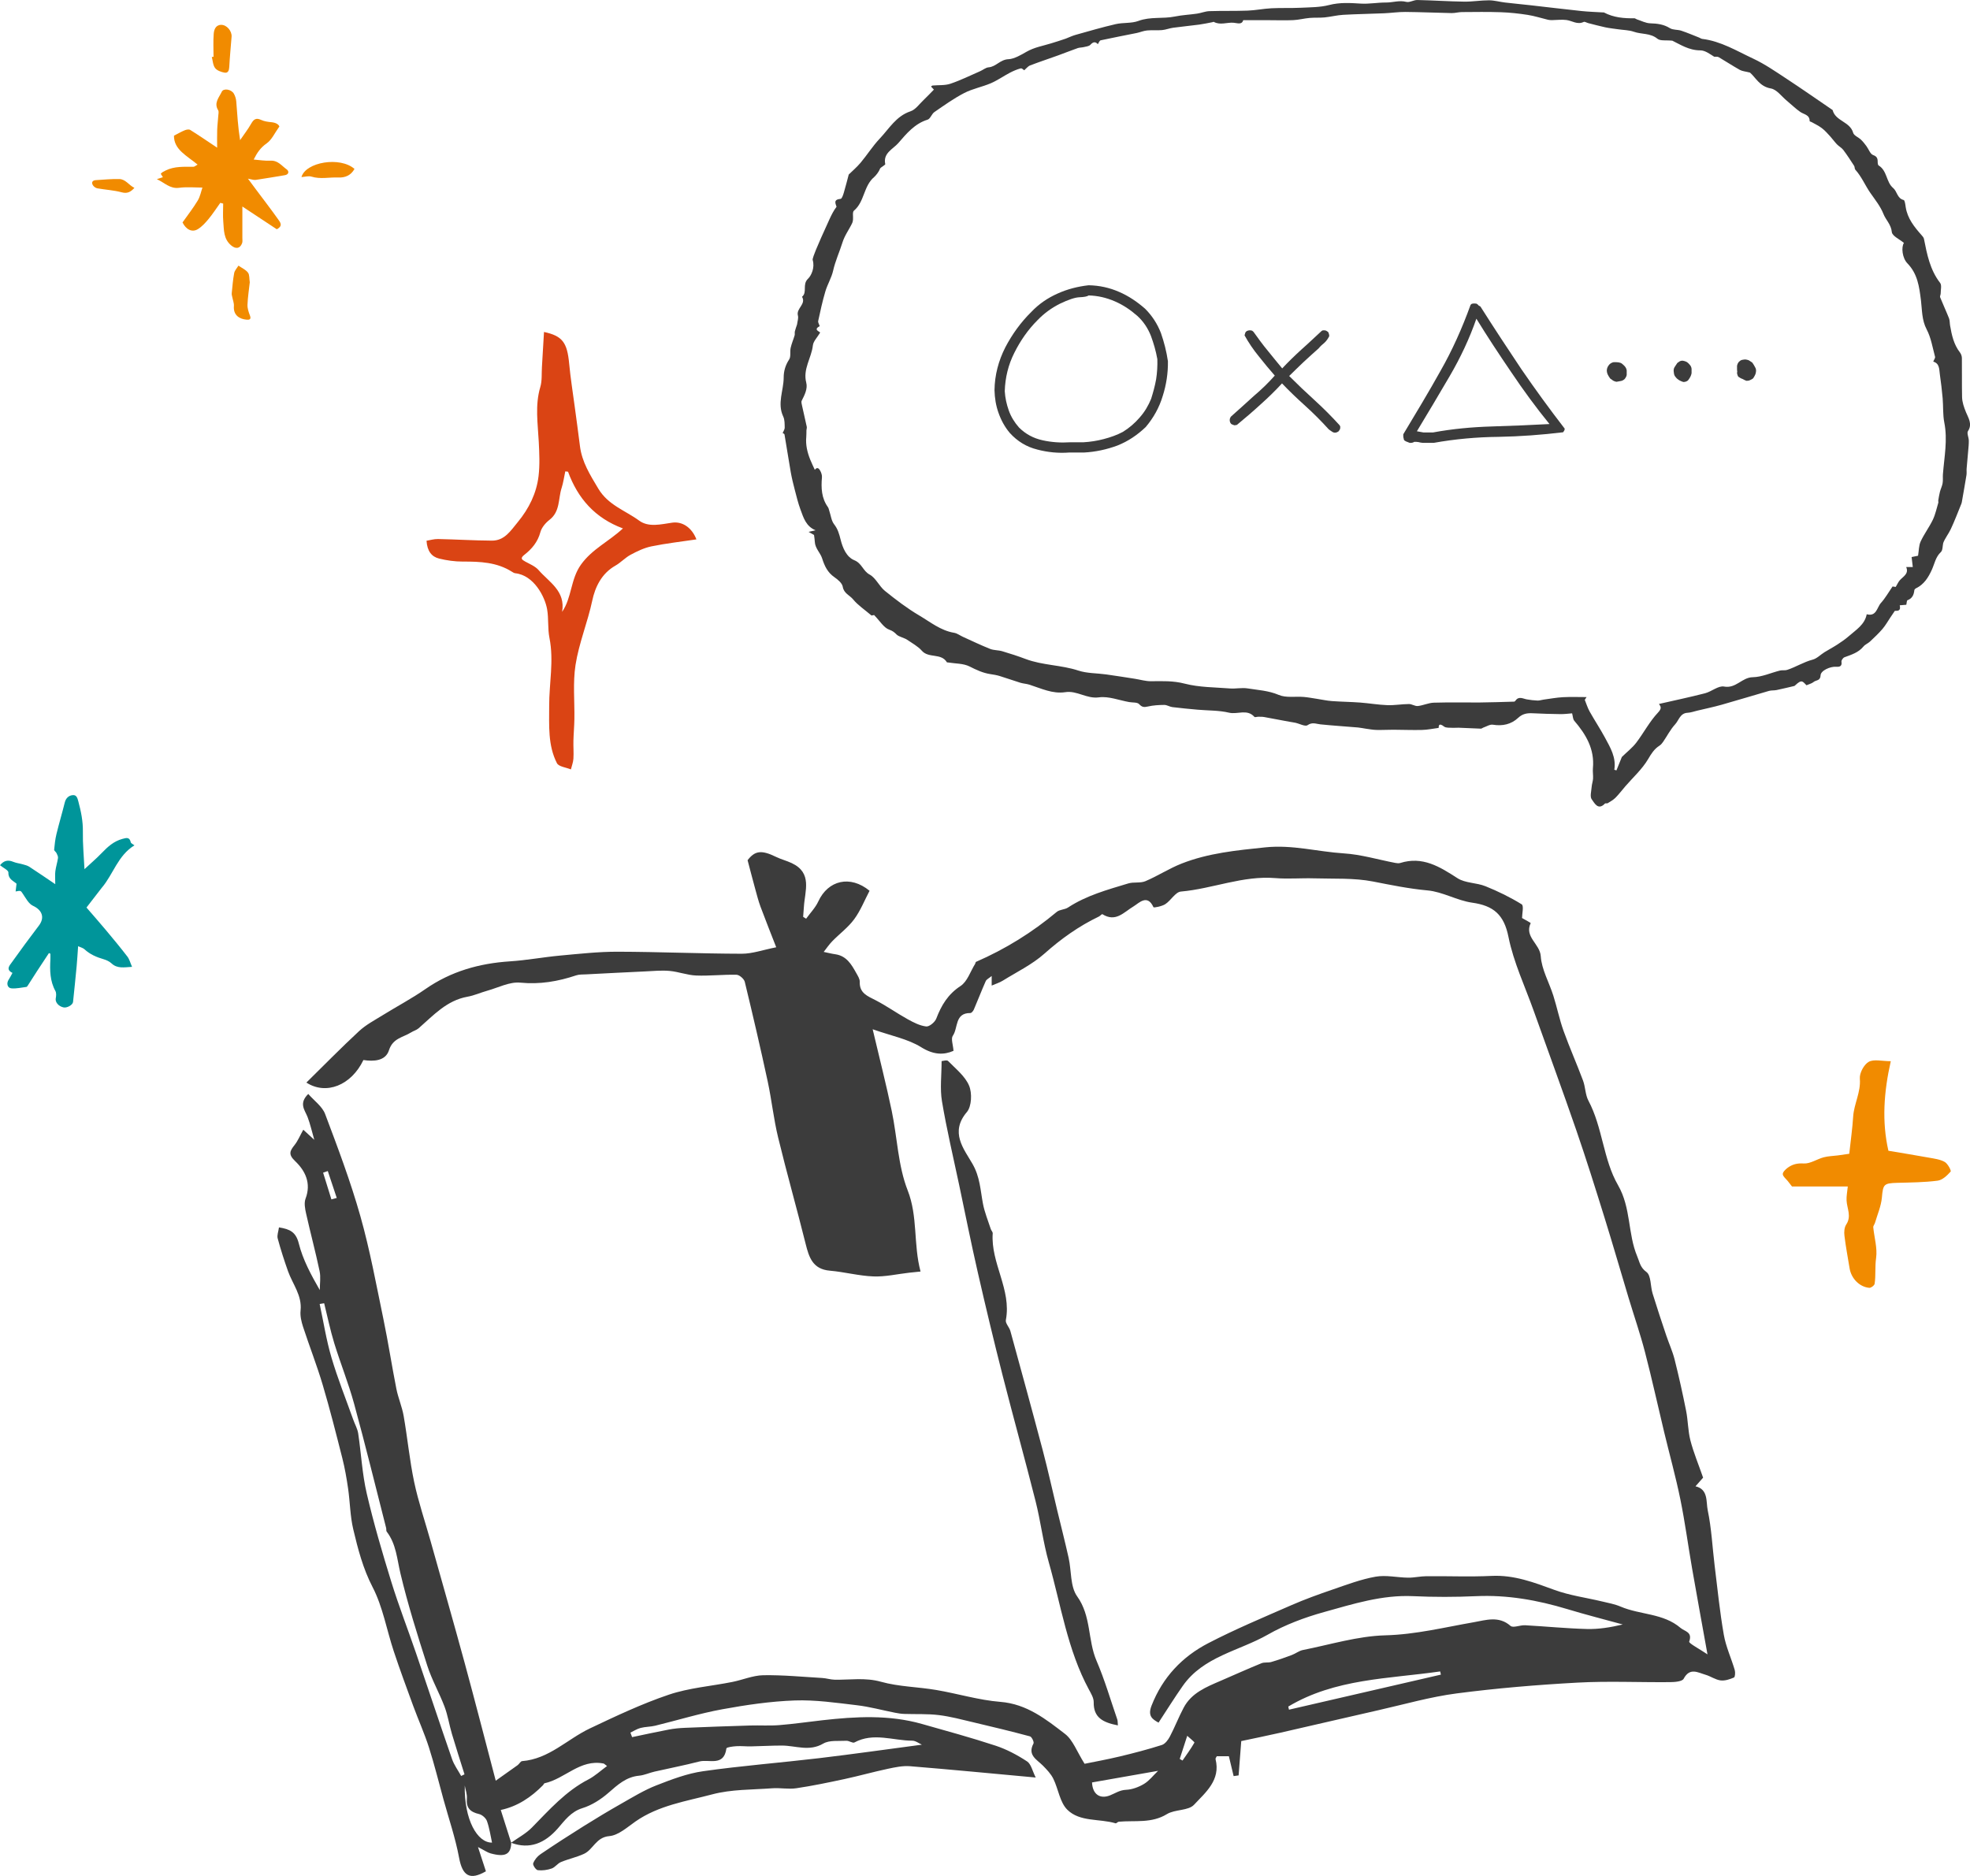 <svg width="378" height="360" viewBox="0 0 378 360" fill="none" xmlns="http://www.w3.org/2000/svg">
<g clip-path="url(#clip0_4196_3133)">
<path d="M19.551 170.332C18.581 171.589 17.658 172.781 16.594 174.159C17.792 175.547 19.087 177.011 20.34 178.511C21.733 180.178 23.121 181.851 24.444 183.572C24.835 184.079 24.995 184.761 25.338 185.537C23.752 185.636 22.499 185.902 21.4 184.877C21 184.505 20.439 184.242 19.904 184.085C18.532 183.688 17.267 183.149 16.203 182.162C15.924 181.902 15.489 181.809 14.989 181.579C14.889 182.966 14.819 184.191 14.707 185.409C14.492 187.7 14.255 189.992 14.015 192.28C13.954 192.857 12.855 193.466 12.192 193.322C11.214 193.114 10.567 192.306 10.695 191.604C10.779 191.139 10.839 190.553 10.631 190.175C9.577 188.258 9.555 186.207 9.667 184.123C9.686 183.758 9.667 183.39 9.667 183.021C9.574 182.979 9.481 182.938 9.391 182.896C8.635 184.043 7.873 185.188 7.123 186.338C6.514 187.274 5.918 188.223 5.313 189.159C5.252 189.252 5.159 189.38 5.069 189.393C4.114 189.511 3.147 189.745 2.205 189.668C1.404 189.604 1.195 188.697 1.663 188.002C1.929 187.607 2.131 187.171 2.394 186.7C1.067 186.063 1.83 185.293 2.259 184.688C3.954 182.306 5.694 179.954 7.462 177.624C8.632 176.082 8.094 174.637 6.322 173.819C5.508 173.441 4.966 172.387 4.412 171.566C3.973 170.915 4.047 170.864 2.996 171.073C3.057 170.573 3.111 170.108 3.172 169.585C2.538 169.015 1.567 168.714 1.612 167.438C1.628 167.002 0.599 166.531 0.003 166.037C0.756 165.111 1.557 164.973 2.557 165.39C3.134 165.63 3.781 165.691 4.383 165.868C4.806 165.989 5.258 166.095 5.62 166.329C7.2 167.355 8.747 168.422 10.602 169.672C10.602 168.563 10.532 167.868 10.618 167.191C10.727 166.339 11.006 165.505 11.128 164.653C11.169 164.355 10.984 164.005 10.843 163.711C10.727 163.47 10.372 163.255 10.391 163.054C10.484 162.05 10.596 161.034 10.833 160.057C11.323 158.034 11.926 156.038 12.425 154.015C12.637 153.16 13.182 152.656 13.963 152.586C14.668 152.522 14.851 153.108 15.027 153.775C15.54 155.692 15.937 157.586 15.902 159.605C15.86 161.935 16.088 164.268 16.209 166.794C17.366 165.717 18.5 164.752 19.529 163.682C20.666 162.502 21.823 161.438 23.476 160.989C24.28 160.772 24.848 160.598 25.094 161.64C25.142 161.845 25.488 161.98 25.796 162.223C22.614 164.166 21.727 167.768 19.558 170.329L19.551 170.332Z" fill="#00959A"/>
<path d="M81.837 103.77C82.517 103.661 83.286 103.424 84.045 103.44C87.496 103.51 90.943 103.728 94.394 103.747C96.823 103.76 97.992 101.837 99.344 100.203C101.491 97.603 102.946 94.668 103.34 91.341C103.593 89.19 103.487 86.982 103.378 84.809C103.199 81.28 102.628 77.77 103.676 74.255C104.032 73.059 103.904 71.719 103.984 70.444C104.122 68.204 104.25 65.966 104.381 63.704C107.928 64.466 108.828 65.72 109.21 69.774C109.469 72.553 109.918 75.316 110.283 78.085C110.613 80.581 110.972 83.075 111.276 85.575C111.651 88.665 113.237 91.145 114.801 93.77C116.691 96.943 119.982 97.959 122.641 99.908C124.464 101.244 126.813 100.61 128.972 100.302C130.933 100.02 132.756 101.244 133.628 103.51C130.712 103.946 127.838 104.267 125.015 104.844C123.625 105.126 122.276 105.776 121.013 106.452C119.956 107.017 119.11 107.968 118.065 108.558C115.435 110.049 114.192 112.657 113.644 115.247C112.753 119.443 111.074 123.433 110.427 127.631C109.905 131.022 110.27 134.545 110.212 138.009C110.19 139.394 110.062 140.775 110.027 142.157C109.998 143.301 110.1 144.451 110.027 145.592C109.982 146.288 109.713 146.964 109.543 147.65C108.62 147.265 107.207 147.131 106.861 146.451C105.105 143.019 105.384 139.237 105.374 135.5C105.361 131.141 106.307 126.798 105.429 122.42C105.07 120.628 105.294 118.725 104.98 116.917C104.557 114.494 102.43 110.379 98.854 110.004C98.643 109.981 98.431 109.843 98.242 109.725C95.342 107.879 92.106 107.757 88.806 107.767C87.284 107.77 85.73 107.555 84.253 107.19C82.84 106.84 81.972 105.786 81.841 103.773L81.837 103.77ZM109.001 90.527C108.822 90.504 108.646 90.478 108.466 90.456C108.236 91.523 108.091 92.62 107.758 93.655C107.092 95.716 107.505 98.155 105.448 99.748C104.689 100.334 103.929 101.228 103.689 102.122C103.183 104.01 102.052 105.347 100.603 106.478C99.783 107.119 100.088 107.385 100.793 107.77C101.683 108.257 102.715 108.674 103.353 109.411C105.342 111.709 108.553 113.398 107.857 117.411C109.741 114.68 109.463 111.157 111.478 108.347C113.621 105.356 116.793 103.943 119.527 101.405C114.189 99.43 110.872 95.658 108.998 90.533L109.001 90.527Z" fill="#DA4414"/>
<path d="M354.55 227.692H343.848C343.688 227.487 343.368 227.074 343.047 226.66C342.701 226.218 342.128 225.802 342.08 225.334C342.041 224.955 342.576 224.427 342.98 224.122C343.887 223.443 344.825 223.193 346.088 223.273C347.331 223.353 348.619 222.439 349.92 222.09C350.798 221.853 351.733 221.846 352.643 221.725C353.451 221.616 354.258 221.494 354.832 221.411C355.114 218.811 355.44 216.558 355.581 214.295C355.738 211.821 357.078 209.6 356.863 206.994C356.777 205.93 357.642 204.292 358.558 203.773C359.554 203.209 361.115 203.645 362.8 203.645C361.461 209.555 361.067 215.241 362.345 220.834C364.947 221.273 367.523 221.683 370.093 222.151C371.134 222.34 372.252 222.475 373.146 222.975C373.729 223.302 374.44 224.654 374.287 224.827C373.62 225.577 372.704 226.455 371.787 226.574C369.227 226.904 366.619 226.917 364.03 226.987C361.422 227.058 361.323 227.295 361.092 229.821C360.945 231.458 360.24 233.051 359.772 234.657C359.686 234.955 359.41 235.25 359.439 235.526C359.628 237.494 360.253 239.509 359.984 241.404C359.743 243.083 359.942 244.724 359.702 246.355C359.654 246.673 359.01 247.166 358.68 247.137C356.78 246.964 355.216 245.343 354.896 243.384C354.556 241.304 354.162 239.234 353.909 237.144C353.822 236.439 353.877 235.545 354.249 234.99C355.312 233.397 354.386 231.898 354.316 230.353C354.277 229.526 354.454 228.689 354.55 227.692Z" fill="#F18B00"/>
<path d="M30.096 34.381C30.493 34.252 30.89 34.124 31.259 34.006C31.14 33.797 30.81 33.381 30.874 33.307C31.102 33.047 31.454 32.884 31.778 32.721C33.476 31.878 35.302 32.015 37.116 32.002C37.33 32.002 37.542 31.788 37.914 31.586C35.873 29.89 33.341 28.708 33.383 26.035C34.222 25.605 34.828 25.25 35.472 24.99C35.78 24.865 36.254 24.782 36.494 24.929C38.179 25.987 39.823 27.112 41.666 28.339C41.666 27.089 41.637 26 41.675 24.913C41.707 24.003 41.826 23.096 41.887 22.186C41.909 21.839 42.015 21.413 41.861 21.16C40.993 19.743 42.034 18.711 42.553 17.605C42.893 16.881 44.398 17.125 44.882 17.99C45.132 18.436 45.296 18.974 45.334 19.484C45.523 21.91 45.658 24.339 46.068 26.894C46.786 25.843 47.574 24.83 48.202 23.724C48.686 22.871 49.153 22.561 50.115 23.016C50.707 23.294 51.412 23.387 52.075 23.451C52.867 23.528 53.424 23.817 53.61 24.272C52.71 25.515 52.152 26.83 51.159 27.519C49.993 28.33 49.31 29.336 48.679 30.618C49.769 30.701 50.852 30.894 51.918 30.836C53.338 30.759 54.068 31.839 55.017 32.509C55.465 32.826 55.488 33.486 54.629 33.624C52.771 33.922 50.916 34.259 49.051 34.525C48.666 34.579 48.25 34.403 47.574 34.285C48.173 35.092 48.644 35.727 49.118 36.365C50.55 38.281 52.011 40.175 53.395 42.127C53.761 42.643 54.36 43.352 53.107 43.993C51.079 42.653 48.91 41.22 46.504 39.63C46.504 41.829 46.504 43.739 46.504 45.65C46.504 45.996 46.568 46.374 46.449 46.682C46.042 47.742 45.228 47.823 44.35 47.089C42.883 45.858 42.979 44.15 42.841 42.525C42.742 41.38 42.822 40.224 42.822 39.07C42.639 39.022 42.454 38.974 42.271 38.925C41.528 39.961 40.832 41.041 40.022 42.022C39.419 42.749 38.75 43.496 37.955 43.98C36.847 44.653 35.687 44.044 35.023 42.685C36.017 41.275 37.068 39.935 37.939 38.49C38.417 37.695 38.59 36.717 38.84 35.996C37.494 35.996 35.895 35.833 34.344 36.041C32.608 36.272 31.544 35.035 30.102 34.384L30.096 34.381Z" fill="#F18B00"/>
<path d="M40.973 10.894C40.973 9.432 40.893 7.965 41.005 6.513C41.069 5.705 41.361 4.782 42.441 4.769C43.521 4.759 44.52 5.968 44.437 7.041C44.286 8.974 44.094 10.9 43.992 12.836C43.956 13.516 43.767 14.06 43.078 13.939C42.431 13.823 41.64 13.541 41.275 13.06C40.855 12.509 40.832 11.653 40.64 10.932L40.977 10.897L40.973 10.894Z" fill="#F18B00"/>
<path d="M47.926 54.191C47.779 55.543 47.545 57.014 47.487 58.492C47.462 59.178 47.708 59.902 47.961 60.559C48.25 61.309 47.824 61.392 47.324 61.348C45.978 61.229 44.741 60.517 44.879 58.739C44.924 58.162 44.671 57.559 44.559 56.966C44.517 56.745 44.44 56.518 44.462 56.303C44.597 54.998 44.69 53.688 44.934 52.402C45.03 51.893 45.472 51.447 45.754 50.976C46.375 51.409 47.135 51.739 47.577 52.309C47.901 52.726 47.811 53.466 47.929 54.188L47.926 54.191Z" fill="#F18B00"/>
<path d="M68.019 32.419C67.311 33.691 66.183 34.118 64.917 34.063C63.2 33.989 61.473 34.425 59.749 33.89C59.198 33.72 58.528 33.938 57.843 33.98C58.647 31.095 65.263 29.98 68.019 32.419Z" fill="#F18B00"/>
<path d="M25.79 36.053C25.046 36.871 24.405 37.188 23.342 36.903C21.833 36.496 20.237 36.422 18.686 36.143C18.366 36.085 17.991 35.823 17.824 35.544C17.497 34.996 17.744 34.608 18.385 34.569C19.884 34.477 21.384 34.326 22.884 34.358C24.111 34.384 24.742 35.553 25.79 36.053Z" fill="#F18B00"/>
<path d="M98.095 353.628C98.04 355.856 96.945 356.439 94.122 355.663C93.532 355.5 93.004 355.112 91.716 354.452C92.356 356.413 92.789 357.74 93.234 359.102C90.155 360.884 88.739 360.009 88.085 356.487C87.384 352.702 86.115 349.023 85.09 345.295C84.173 341.968 83.353 338.609 82.302 335.324C81.431 332.606 80.248 329.991 79.265 327.308C77.996 323.853 76.724 320.395 75.561 316.902C74.196 312.793 73.465 308.379 71.504 304.594C69.646 301.005 68.685 297.277 67.785 293.486C67.179 290.938 67.169 288.255 66.791 285.646C66.509 283.694 66.17 281.742 65.686 279.832C64.491 275.121 63.299 270.4 61.915 265.743C60.8 261.993 59.364 258.339 58.15 254.618C57.827 253.628 57.564 252.519 57.673 251.509C57.987 248.586 56.141 246.432 55.26 243.936C54.529 241.865 53.85 239.772 53.283 237.657C53.12 237.054 53.424 236.327 53.527 235.538C55.66 235.872 56.785 236.445 57.333 238.628C58.108 241.718 59.662 244.609 61.361 247.567C61.361 246.349 61.569 245.089 61.322 243.923C60.544 240.224 59.557 236.57 58.733 232.881C58.525 231.955 58.317 230.846 58.631 230.019C59.752 227.067 58.576 224.673 56.638 222.83C55.254 221.513 55.629 220.856 56.529 219.721C57.15 218.936 57.541 217.968 58.195 216.795C58.945 217.484 59.451 217.949 60.306 218.734C59.832 217.093 59.528 215.699 59.025 214.382C58.509 213.029 57.263 211.786 59.147 209.93C60.284 211.238 61.835 212.321 62.383 213.779C64.821 220.241 67.266 226.728 69.143 233.369C70.986 239.881 72.203 246.577 73.584 253.214C74.5 257.621 75.176 262.079 76.051 266.496C76.4 268.265 77.147 269.957 77.454 271.73C78.191 275.941 78.589 280.22 79.47 284.399C80.28 288.223 81.552 291.95 82.613 295.723C84.801 303.514 87.028 311.296 89.156 319.107C91.18 326.552 93.1 334.029 95.121 341.718C96.339 340.856 97.842 339.805 99.325 338.734C99.639 338.507 99.879 337.984 100.181 337.962C105.346 337.555 108.844 333.744 113.192 331.683C118.155 329.331 123.154 326.959 128.341 325.209C132.224 323.898 136.441 323.581 140.497 322.773C142.496 322.376 144.47 321.514 146.463 321.478C150.234 321.417 154.012 321.789 157.786 322.01C158.574 322.055 159.353 322.321 160.138 322.337C163.105 322.392 166.008 321.882 169.042 322.732C172.445 323.683 176.1 323.709 179.618 324.305C183.742 325.004 187.808 326.26 191.951 326.59C197.029 326.994 200.679 329.914 204.354 332.741C205.876 333.914 206.613 336.109 208.109 338.472C209.836 338.116 212.37 337.664 214.869 337.065C217.577 336.417 220.278 335.712 222.928 334.866C223.559 334.664 224.135 333.892 224.475 333.244C225.423 331.436 226.16 329.52 227.115 327.719C228.621 324.863 231.453 323.741 234.206 322.552C236.817 321.424 239.412 320.254 242.046 319.177C242.613 318.946 243.334 319.113 243.936 318.937C245.266 318.549 246.58 318.084 247.877 317.597C248.605 317.325 249.262 316.786 250.002 316.639C255.259 315.6 260.514 313.963 265.804 313.822C271.661 313.665 277.175 312.283 282.83 311.299C285.073 310.908 287.595 310.03 289.831 312.007C290.334 312.453 291.689 311.834 292.641 311.889C296.595 312.107 300.542 312.504 304.499 312.607C306.764 312.668 309.043 312.293 311.369 311.738C307.815 310.761 304.24 309.854 300.715 308.786C295.012 307.065 289.248 306.036 283.25 306.306C279.216 306.488 275.16 306.492 271.129 306.306C265.179 306.03 259.614 307.812 254.039 309.36C250.316 310.395 246.586 311.793 243.241 313.7C237.737 316.834 230.918 317.866 226.952 323.517C225.363 325.78 223.905 328.132 222.299 330.577C221.101 329.917 220.182 329.302 220.963 327.302C223.085 321.869 226.833 317.924 231.851 315.322C237.022 312.642 242.415 310.386 247.759 308.049C250.338 306.921 252.997 305.96 255.66 305.049C258.39 304.113 261.126 303.069 263.946 302.569C265.951 302.213 268.105 302.735 270.194 302.758C271.357 302.771 272.52 302.485 273.686 302.476C277.858 302.437 282.039 302.62 286.204 302.418C290.53 302.206 294.349 303.674 298.287 305.113C301.202 306.178 304.352 306.591 307.392 307.319C308.597 307.607 309.84 307.831 310.968 308.312C314.714 309.911 319.142 309.559 322.451 312.392C323.272 313.094 324.794 313.148 324.118 315.027C324.005 315.344 326.168 316.479 327.629 317.475C326.569 311.568 325.601 306.319 324.688 301.062C323.912 296.614 323.323 292.127 322.419 287.707C321.538 283.386 320.35 279.127 319.318 274.835C318.084 269.701 316.957 264.541 315.627 259.429C314.72 255.942 313.535 252.525 312.493 249.07C310.949 243.942 309.469 238.795 307.876 233.679C306.124 228.048 304.361 222.414 302.439 216.84C299.805 209.203 297.008 201.619 294.294 194.007C292.612 189.286 290.421 184.665 289.443 179.799C288.585 175.505 286.563 173.8 282.484 173.226C279.575 172.816 276.819 171.136 273.92 170.873C270.36 170.55 266.941 169.845 263.459 169.165C259.787 168.447 255.923 168.672 252.139 168.556C249.662 168.482 247.169 168.71 244.709 168.508C238.467 167.995 232.681 170.556 226.59 171.091C225.536 171.184 224.68 172.803 223.594 173.508C222.944 173.931 221.386 174.232 221.326 174.098C220.146 171.489 218.528 173.319 217.519 173.925C215.613 175.066 214.088 177.04 211.521 175.434C211.428 175.377 211.098 175.764 210.851 175.886C207.003 177.729 203.604 180.155 200.397 183.008C198.055 185.091 195.116 186.511 192.419 188.187C191.813 188.562 191.108 188.777 190.282 189.136V187.296C189.753 187.735 189.291 187.94 189.141 188.28C188.34 190.084 187.635 191.927 186.856 193.741C186.738 194.017 186.414 194.408 186.187 194.405C183.172 194.37 183.864 197.273 182.829 198.757C182.428 199.331 182.877 200.498 182.957 201.655C181.144 202.456 179.18 202.475 176.764 200.969C174.2 199.369 171.009 198.78 167.446 197.517C168.802 203.273 170.061 208.199 171.102 213.174C172.169 218.266 172.3 223.686 174.165 228.442C176.145 233.49 175.229 238.721 176.632 244.009C175.95 244.08 175.2 244.15 174.45 244.234C172.163 244.493 169.865 245.035 167.594 244.948C164.797 244.843 162.031 244.086 159.231 243.846C155.944 243.564 155.229 241.295 154.576 238.663C152.881 231.853 150.958 225.1 149.305 218.282C148.446 214.744 148.071 211.094 147.306 207.53C145.928 201.139 144.448 194.77 142.907 188.418C142.769 187.851 141.884 187.075 141.327 187.059C138.748 186.995 136.156 187.306 133.576 187.203C131.872 187.136 130.196 186.476 128.488 186.322C126.941 186.181 125.361 186.341 123.801 186.415C120.017 186.588 116.236 186.786 112.455 186.982C111.818 187.014 111.142 186.976 110.552 187.174C107.066 188.341 103.596 188.937 99.831 188.572C97.781 188.373 95.593 189.536 93.478 190.126C92.212 190.479 90.988 191.043 89.707 191.27C85.708 191.982 83.161 194.854 80.325 197.328C79.921 197.68 79.345 197.825 78.88 198.119C77.352 199.084 75.385 199.203 74.638 201.536C73.972 203.629 71.697 203.716 69.73 203.421C67.387 208.305 62.565 210.19 58.788 207.747C62.152 204.44 65.446 201.075 68.896 197.876C70.21 196.658 71.863 195.789 73.404 194.834C76.131 193.142 78.989 191.639 81.62 189.809C86.522 186.402 91.953 184.87 97.838 184.485C101.071 184.274 104.275 183.671 107.502 183.373C111.174 183.037 114.858 182.626 118.537 182.636C126.467 182.655 134.393 183.008 142.323 183.024C144.361 183.027 146.399 182.283 148.94 181.783C147.975 179.299 146.918 176.662 145.928 174.002C145.518 172.899 145.23 171.748 144.916 170.614C144.448 168.912 144.009 167.204 143.445 165.076C144.832 163.271 146.063 163.047 148.885 164.428C149.863 164.909 150.946 165.172 151.932 165.64C155.928 167.531 154.435 170.97 154.249 174.034C154.21 174.668 154.153 175.306 154.105 175.941L154.678 176.303C155.466 175.203 156.456 174.197 157.011 172.992C158.885 168.912 163.14 167.883 166.85 170.941C165.902 172.745 165.123 174.739 163.899 176.402C162.74 177.982 161.086 179.197 159.699 180.617C159.087 181.242 158.594 181.985 158.049 182.674C158.792 182.825 159.529 183.017 160.279 183.123C162.416 183.431 163.368 185.059 164.287 186.71C164.585 187.245 164.986 187.847 164.966 188.408C164.89 190.604 166.469 191.149 168.02 191.95C170.128 193.04 172.079 194.434 174.159 195.588C175.274 196.206 176.488 196.834 177.715 196.979C178.314 197.049 179.388 196.158 179.651 195.472C180.628 192.918 181.884 190.802 184.309 189.213C185.604 188.367 186.19 186.44 187.09 184.995C187.174 184.863 187.177 184.623 187.283 184.578C192.909 182.13 198.064 178.934 202.771 174.992C203.328 174.527 204.29 174.575 204.918 174.162C208.464 171.832 212.498 170.742 216.481 169.534C217.529 169.216 218.798 169.515 219.778 169.101C222.139 168.101 224.324 166.668 226.705 165.729C231.851 163.701 237.243 163.185 242.748 162.611C247.996 162.063 252.824 163.447 257.845 163.765C261.158 163.973 264.42 164.963 267.707 165.592C268.021 165.652 268.38 165.697 268.672 165.608C272.968 164.261 276.249 166.325 279.661 168.527C281.158 169.492 283.308 169.373 285.031 170.069C287.434 171.037 289.786 172.184 291.984 173.543C292.42 173.812 292.048 175.389 292.048 176.171C292.654 176.524 293.73 177.094 293.708 177.143C292.446 179.803 295.48 181.12 295.637 183.488C295.807 186.059 297.252 188.53 298.053 191.075C298.758 193.306 299.219 195.616 300.007 197.815C301.161 201.03 302.554 204.158 303.749 207.36C304.214 208.606 304.176 210.084 304.788 211.231C307.524 216.369 307.61 222.5 310.462 227.436C312.987 231.804 312.307 236.731 314.153 241.109C314.618 242.208 314.698 243.211 315.915 244.099C316.825 244.762 316.668 246.827 317.098 248.23C317.927 250.926 318.821 253.602 319.718 256.275C320.234 257.817 320.926 259.31 321.32 260.881C322.141 264.143 322.871 267.435 323.528 270.733C323.903 272.611 323.877 274.582 324.355 276.428C324.947 278.723 325.873 280.935 326.79 283.563C326.604 283.774 325.957 284.511 325.329 285.223C327.825 285.8 327.334 288.22 327.674 289.822C328.408 293.306 328.568 296.912 329.004 300.463C329.548 304.883 329.994 309.322 330.76 313.706C331.163 316.011 332.185 318.2 332.855 320.462C332.99 320.918 332.935 321.821 332.708 321.917C331.907 322.264 330.961 322.581 330.128 322.472C329.142 322.341 328.241 321.674 327.258 321.389C325.78 320.959 324.233 319.943 323.057 322.155C322.769 322.696 321.327 322.799 320.414 322.805C314.496 322.86 308.562 322.575 302.66 322.898C294.926 323.321 287.185 323.969 279.504 324.969C274.439 325.629 269.473 327.062 264.471 328.193C258.201 329.61 251.943 331.087 245.673 332.51C243.046 333.106 240.402 333.642 238.169 334.116C237.961 336.843 237.81 338.773 237.663 340.702C237.346 340.747 237.028 340.792 236.708 340.837C236.413 339.613 236.119 338.388 235.792 337.026H233.478C233.411 337.173 233.196 337.414 233.238 337.587C234.247 341.609 231.316 343.971 229.111 346.333C228.009 347.516 225.446 347.189 223.905 348.132C220.947 349.946 217.772 349.311 214.671 349.59C214.456 349.609 214.213 349.942 214.052 349.894C210.957 348.965 207.212 349.673 204.799 347.292C203.357 345.869 203.078 343.314 202.111 341.35C201.646 340.407 200.864 339.59 200.112 338.827C198.936 337.641 197.106 336.824 198.304 334.581C198.452 334.305 197.974 333.305 197.632 333.212C194.043 332.247 190.426 331.376 186.808 330.523C184.594 330.001 182.377 329.398 180.128 329.126C177.943 328.86 175.713 328.981 173.505 328.904C172.916 328.885 172.323 328.792 171.743 328.677C169.295 328.196 166.873 327.523 164.406 327.235C160.452 326.77 156.453 326.18 152.496 326.321C147.834 326.488 143.16 327.174 138.562 328.017C134.236 328.812 130.004 330.119 125.723 331.164C124.807 331.388 123.83 331.356 122.917 331.594C122.234 331.77 121.613 332.183 120.965 332.491C121.071 332.779 121.177 333.071 121.286 333.359C123.628 332.872 125.964 332.353 128.312 331.908C129.321 331.715 130.353 331.616 131.382 331.574C135.566 331.401 139.751 331.251 143.935 331.126C145.793 331.071 147.661 331.202 149.51 331.055C152.275 330.834 155.027 330.43 157.789 330.119C164.194 329.398 170.589 329.036 176.895 330.828C181.621 332.17 186.369 333.459 191.031 334.997C193.152 335.696 195.2 336.786 197.071 338.016C197.856 338.532 198.099 339.869 198.731 341.109C190.249 340.334 182.438 339.574 174.617 338.939C173.217 338.827 171.753 339.138 170.359 339.436C167.584 340.026 164.851 340.798 162.08 341.395C159 342.058 155.909 342.705 152.794 343.167C151.282 343.391 149.699 343.058 148.161 343.173C144.313 343.462 140.34 343.362 136.662 344.34C131.648 345.67 126.364 346.452 121.927 349.551C120.341 350.66 118.652 352.202 116.906 352.353C114.343 352.577 113.827 354.939 112.052 355.756C110.639 356.407 109.078 356.734 107.636 357.33C106.983 357.599 106.512 358.34 105.855 358.567C105.019 358.859 104.061 358.993 103.192 358.891C102.824 358.846 102.19 357.894 102.305 357.583C102.552 356.91 103.1 356.237 103.705 355.827C106.419 353.984 109.178 352.202 111.959 350.462C114.359 348.962 116.784 347.5 119.245 346.106C121.439 344.862 123.615 343.523 125.948 342.612C128.86 341.475 131.869 340.327 134.935 339.895C142.317 338.847 149.763 338.273 157.171 337.395C163.694 336.619 170.199 335.69 176.889 334.805C176.325 334.558 175.684 334.039 175.043 334.039C171.352 334.033 167.607 332.408 163.951 334.376C163.595 334.565 162.913 334.026 162.397 334.058C160.9 334.145 159.148 333.901 157.969 334.593C155.271 336.18 152.669 334.978 150.026 334.975C148.036 334.975 146.047 335.097 144.054 335.135C143.131 335.151 142.205 335.039 141.289 335.097C140.619 335.138 139.414 335.295 139.382 335.523C138.914 339.058 136.047 337.552 134.195 338.032C131.346 338.77 128.453 339.321 125.582 339.978C124.589 340.205 123.631 340.664 122.631 340.757C120.142 340.991 118.508 342.513 116.736 344.055C115.294 345.311 113.542 346.436 111.734 346.991C109.546 347.664 108.319 349.398 107.069 350.833C104.545 353.734 101.613 354.952 98.069 353.631C99.405 352.67 100.911 351.878 102.049 350.721C105.397 347.311 108.55 343.721 112.901 341.475C114.16 340.824 115.233 339.811 116.476 338.904C116.037 338.584 115.932 338.446 115.804 338.423C111.318 337.532 108.402 341.359 104.493 342.209C104.375 342.234 104.307 342.459 104.199 342.574C101.917 344.885 99.316 346.648 96.086 347.337C96.752 349.43 97.422 351.532 98.092 353.638L98.095 353.628ZM62.2 250.096C61.912 250.144 61.627 250.192 61.338 250.237C62.075 253.666 62.61 257.156 63.6 260.512C64.795 264.56 66.375 268.493 67.794 272.473C68.105 273.345 68.595 274.188 68.73 275.085C69.306 278.919 69.492 282.832 70.367 286.591C71.697 292.319 73.36 297.976 75.096 303.597C76.516 308.193 78.272 312.684 79.829 317.241C82.148 324.017 84.394 330.818 86.743 337.584C87.14 338.725 87.896 339.741 88.486 340.811C88.701 340.705 88.912 340.603 89.127 340.497C88.319 337.911 87.48 335.331 86.711 332.731C86.198 331.004 85.932 329.19 85.298 327.513C84.292 324.853 82.853 322.347 81.988 319.652C80.107 313.79 78.249 307.902 76.83 301.918C76.173 299.146 76.022 296.296 74.202 293.928C74.074 293.764 74.151 293.457 74.093 293.226C72.062 285.281 70.114 277.31 67.951 269.403C66.875 265.461 65.33 261.65 64.129 257.74C63.36 255.233 62.834 252.65 62.2 250.102V250.096ZM247.192 327.491C247.237 327.69 247.281 327.892 247.326 328.09C257.044 325.847 266.759 323.607 276.477 321.363C276.432 321.158 276.387 320.956 276.339 320.751C266.438 322.174 256.205 322.107 247.192 327.491ZM209.538 342.052C209.634 344.366 211.098 345.289 212.985 344.535C214.011 344.125 214.847 343.519 216.084 343.465C217.247 343.414 218.49 342.946 219.506 342.34C220.505 341.741 221.258 340.738 222.21 339.824C218.067 340.552 213.886 341.286 209.538 342.052ZM94.41 353.599C94.119 352.276 93.917 350.824 93.439 349.471C93.237 348.898 92.513 348.257 91.918 348.119C90.251 347.734 89.418 346.962 89.582 345.144C89.655 344.327 89.325 343.478 89.178 342.641C89.05 349.199 91.587 353.647 94.41 353.599ZM63.594 230.167C63.933 230.074 64.276 229.981 64.616 229.888C64.042 228.167 63.469 226.446 62.895 224.725C62.597 224.827 62.296 224.933 61.998 225.035C62.53 226.747 63.062 228.458 63.59 230.17L63.594 230.167ZM227.804 333.103C227.205 334.956 226.785 336.247 226.365 337.542C226.545 337.645 226.721 337.747 226.901 337.85C227.682 336.715 228.499 335.606 229.182 334.414C229.246 334.305 228.442 333.699 227.804 333.103Z" fill="#3C3C3C"/>
<path d="M214.491 331.103C211.649 330.546 209.804 329.632 209.858 326.655C209.871 325.854 209.358 325.001 208.948 324.245C204.812 316.594 203.578 308.024 201.239 299.809C200.15 295.979 199.685 291.973 198.711 288.108C196.674 280.031 194.434 272.006 192.377 263.932C190.704 257.362 189.122 250.766 187.613 244.157C186.334 238.567 185.21 232.939 184.027 227.327C182.903 222.001 181.637 216.699 180.743 211.337C180.336 208.905 180.673 206.347 180.673 203.629C180.916 203.616 181.675 203.36 181.916 203.604C183.377 205.1 185.184 206.517 185.95 208.347C186.546 209.773 186.443 212.318 185.52 213.405C182.22 217.283 184.931 220.459 186.594 223.34C188.052 225.863 188.112 228.398 188.609 230.997C188.923 232.648 189.583 234.234 190.105 235.846C190.198 236.138 190.499 236.417 190.48 236.686C190.076 242.41 194.126 247.461 193.002 253.32C192.883 253.942 193.668 254.692 193.87 255.429C195.969 263.073 198.071 270.714 200.096 278.377C201.095 282.159 201.928 285.983 202.845 289.784C203.582 292.845 204.363 295.893 205.049 298.966C205.603 301.444 205.331 304.46 206.68 306.338C209.419 310.155 208.686 314.729 210.4 318.706C211.973 322.36 213.085 326.216 214.389 329.988C214.472 330.235 214.446 330.52 214.501 331.113L214.491 331.103Z" fill="#3C3C3C"/>
<path d="M167.738 118.023C167.706 118.029 167.286 118.106 167.222 118.119C165.909 116.997 164.621 116.154 163.691 115.019C163.047 114.231 161.916 113.885 161.705 112.596C161.593 111.911 160.769 111.225 160.109 110.766C158.789 109.853 158.219 108.632 157.742 107.135C157.405 106.081 156.399 105.228 156.345 103.972C156.329 103.574 156.255 103.18 156.194 102.664C156.066 102.59 155.745 102.408 155.15 102.068C155.784 101.924 156.101 101.853 156.492 101.763C154.646 101.007 154.172 99.344 153.599 97.796C153.144 96.568 152.833 95.283 152.503 94.01C152.211 92.892 151.933 91.764 151.731 90.626C151.308 88.216 150.946 85.793 150.529 83.379C150.504 83.229 150.199 83.129 150.174 83.11C150.337 82.703 150.574 82.386 150.568 82.075C150.549 81.357 150.581 80.559 150.286 79.937C149.087 77.399 150.375 74.928 150.372 72.428C150.372 71.226 150.706 70.069 151.42 68.985C151.788 68.428 151.545 67.495 151.708 66.761C151.888 65.944 152.234 65.165 152.471 64.357C152.541 64.117 152.455 63.835 152.516 63.591C152.631 63.136 152.798 62.691 152.936 62.274C153.003 61.691 153.24 61.072 153.102 60.556C152.73 59.178 154.73 58.377 153.894 56.95C154.96 56.079 153.881 54.588 155.044 53.486C155.675 52.886 156.386 51.339 155.934 49.883C155.87 49.672 156.284 48.614 156.546 47.973C156.867 47.188 157.207 46.412 157.549 45.637C158.094 44.412 158.639 43.191 159.203 41.977C159.571 41.182 159.968 40.4 160.513 39.682C160.311 39.018 159.863 38.297 161.304 38.156C161.545 38.134 161.779 37.416 161.907 36.986C162.246 35.855 162.528 34.708 162.855 33.49C163.506 32.849 164.396 32.102 165.13 31.227C166.396 29.717 167.456 28.019 168.805 26.596C170.609 24.695 171.939 22.278 174.71 21.358C175.678 21.038 176.402 19.961 177.209 19.201C177.892 18.557 178.533 17.865 179.196 17.195C179.09 17.083 178.872 16.852 178.642 16.609C178.792 16.503 178.853 16.419 178.923 16.413C180.074 16.307 181.294 16.426 182.358 16.07C184.316 15.413 186.184 14.48 188.087 13.654C188.629 13.416 189.141 12.961 189.692 12.92C191.124 12.811 191.906 11.416 193.524 11.359C194.604 11.32 196.052 10.461 196.898 9.971C198.487 9.054 200.112 8.811 201.602 8.343C202.569 8.038 203.547 7.759 204.489 7.417C205.126 7.17 205.748 6.868 206.401 6.686C208.955 5.971 211.505 5.221 214.088 4.628C215.51 4.301 217.096 4.516 218.433 4.016C220.733 3.157 223.123 3.644 225.43 3.17C226.83 2.881 228.275 2.824 229.695 2.615C230.493 2.497 231.271 2.163 232.066 2.138C234.51 2.058 236.958 2.131 239.4 2.038C240.922 1.981 242.431 1.663 243.953 1.587C245.827 1.49 247.708 1.58 249.582 1.487C251.405 1.397 253.28 1.417 255.026 0.965C257.073 0.439 259.044 0.561 261.085 0.689C262.693 0.792 264.321 0.474 265.942 0.484C267.237 0.49 268.489 0.016 269.832 0.359C270.469 0.522 271.254 -0.013 271.969 0.003C274.961 0.067 277.951 0.273 280.943 0.314C282.526 0.337 284.115 0.058 285.701 0.061C286.723 0.061 287.746 0.359 288.771 0.481C290.427 0.676 292.09 0.83 293.75 1.016C296.989 1.381 300.229 1.776 303.471 2.119C304.81 2.26 306.159 2.298 307.505 2.381C307.595 2.388 307.7 2.359 307.771 2.397C309.604 3.365 311.58 3.542 313.602 3.506C313.756 3.506 313.907 3.66 314.07 3.712C314.925 3.987 315.781 4.449 316.646 4.474C318.001 4.513 319.228 4.663 320.424 5.407C321.016 5.776 321.891 5.657 322.593 5.888C323.753 6.272 324.877 6.76 326.015 7.205C326.22 7.285 326.412 7.439 326.62 7.465C330.196 7.897 333.233 9.772 336.396 11.25C338.6 12.279 340.638 13.692 342.685 15.035C345.7 17.016 348.658 19.086 351.641 21.118C352.169 23.259 354.986 23.323 355.582 25.487C355.729 26.019 356.591 26.336 357.078 26.801C357.466 27.169 357.799 27.602 358.119 28.031C358.558 28.618 358.85 29.557 359.41 29.753C360.33 30.073 360.275 30.618 360.295 31.291C360.301 31.454 360.362 31.692 360.481 31.762C362.121 32.756 361.9 34.948 363.252 36.079C364.043 36.743 364.011 38.07 365.267 38.38C365.498 38.438 365.588 39.259 365.661 39.739C366.001 41.922 367.308 43.547 368.708 45.127C368.894 45.335 369.112 45.576 369.163 45.832C369.753 48.813 370.323 51.778 372.268 54.29C372.608 54.729 372.371 55.63 372.374 56.316C372.374 56.563 372.191 56.851 372.271 57.05C372.816 58.402 373.434 59.723 373.97 61.075C374.136 61.502 374.098 62.005 374.178 62.466C374.495 64.3 374.883 66.104 376.068 67.633C376.289 67.918 376.44 68.341 376.443 68.707C376.475 71.2 376.424 73.697 376.478 76.19C376.501 77.2 376.837 78.133 377.231 79.11C377.635 80.12 378.516 81.36 377.616 82.722C377.353 83.116 377.757 83.921 377.77 84.54C377.786 85.187 377.712 85.834 377.657 86.482C377.561 87.626 377.446 88.77 377.353 89.918C377.321 90.334 377.388 90.76 377.321 91.171C377.045 92.879 376.741 94.581 376.443 96.283C376.421 96.411 376.398 96.542 376.347 96.661C375.671 98.305 375.053 99.975 374.293 101.577C373.854 102.501 373.185 103.315 372.858 104.209C372.723 104.799 372.781 105.593 372.416 105.936C371.4 106.882 371.208 108.161 370.689 109.311C370.022 110.792 369.183 112.157 367.629 112.901C367.497 112.965 367.337 113.125 367.321 113.257C367.228 114.141 366.927 114.843 366.004 115.183C365.86 115.234 365.867 115.689 365.78 116.055C365.45 116.08 365.021 116.116 364.521 116.157C364.78 117.279 364.124 117.221 363.579 117.221C363.3 117.632 363.021 118.042 362.746 118.452C362.24 119.205 361.794 120.01 361.208 120.696C360.471 121.555 359.638 122.337 358.811 123.115C358.433 123.471 357.885 123.667 357.562 124.061C356.597 125.237 355.242 125.638 353.909 126.131C353.637 126.231 353.294 126.731 353.336 126.984C353.496 127.933 352.897 127.993 352.291 127.952C351.205 127.878 349.366 128.667 349.33 129.599C349.292 130.695 348.43 130.487 347.978 130.881C347.658 131.16 347.177 131.259 346.626 131.503C346.45 131.362 345.998 130.724 345.614 130.766C345.101 130.82 344.643 131.397 344.319 131.634C343.172 131.9 342.032 132.186 340.881 132.423C340.407 132.522 339.891 132.455 339.43 132.586C336.399 133.455 333.384 134.384 330.35 135.24C328.799 135.676 327.219 136.006 325.649 136.381C325.041 136.525 324.432 136.753 323.817 136.782C322.372 136.846 322.144 138.214 321.426 138.996C320.51 139.993 319.879 141.246 319.104 142.378C318.915 142.653 318.681 142.926 318.402 143.102C317.393 143.749 316.841 144.647 316.223 145.698C315.095 147.608 313.362 149.163 311.885 150.871C311.247 151.608 310.658 152.397 309.972 153.089C309.549 153.515 308.995 153.813 308.479 154.137C308.344 154.22 308.053 154.102 307.96 154.198C306.605 155.627 305.912 154.028 305.422 153.397C305.031 152.887 305.349 151.807 305.406 150.983C305.445 150.458 305.64 149.945 305.672 149.419C305.711 148.749 305.582 148.07 305.647 147.403C305.989 143.756 304.314 140.935 302.064 138.31C301.799 138 301.808 137.455 301.654 136.891C300.975 136.942 300.203 137.051 299.434 137.041C297.64 137.019 295.849 136.964 294.058 136.875C293.016 136.823 292.142 136.971 291.308 137.75C289.963 139.009 288.313 139.371 286.454 139.073C285.884 138.98 285.227 139.419 284.615 139.625C284.455 139.679 284.301 139.836 284.147 139.83C282.718 139.782 281.289 139.705 279.864 139.65C279.466 139.634 279.069 139.695 278.675 139.666C278.137 139.628 277.461 139.714 277.089 139.429C276.096 138.66 276.057 139.24 276.044 139.685C274.955 139.826 273.923 140.051 272.888 140.076C271.053 140.125 269.213 140.044 267.374 140.038C266.285 140.035 265.192 140.105 264.103 140.076C263.414 140.057 262.725 139.926 262.04 139.833C261.546 139.766 261.059 139.647 260.562 139.605C258.163 139.4 255.76 139.25 253.366 139.006C252.524 138.919 251.812 138.528 250.889 139.163C250.435 139.477 249.358 138.875 248.56 138.702C248.172 138.618 247.778 138.57 247.391 138.5C245.785 138.198 244.183 137.887 242.578 137.602C242.203 137.535 241.812 137.548 241.428 137.544C241.178 137.544 240.797 137.689 240.697 137.573C239.304 135.99 237.445 137.147 235.834 136.766C233.892 136.304 231.829 136.371 229.816 136.192C228.192 136.045 226.568 135.897 224.953 135.695C224.421 135.628 223.908 135.269 223.389 135.275C222.341 135.282 221.268 135.349 220.252 135.58C219.532 135.743 219.134 135.734 218.577 135.125C218.221 134.737 217.327 134.846 216.677 134.73C214.729 134.388 212.72 133.57 210.855 133.823C208.503 134.141 206.664 132.484 204.418 132.827C201.964 133.202 199.775 132.106 197.523 131.391C196.956 131.211 196.341 131.189 195.774 131.016C194.447 130.609 193.14 130.131 191.813 129.727C191.227 129.548 190.612 129.452 190.003 129.359C188.58 129.141 187.341 128.554 186.049 127.901C184.854 127.295 183.319 127.359 181.932 127.131C181.846 127.118 181.711 127.131 181.682 127.086C180.596 125.272 178.199 126.372 176.889 124.885C176.12 124.01 175.008 123.429 174.028 122.747C173.752 122.555 173.403 122.471 173.095 122.324C172.74 122.157 172.317 122.048 172.057 121.785C171.628 121.349 171.288 121.067 170.615 120.83C169.59 120.468 168.876 119.218 167.745 118.055L167.738 118.023ZM196.51 13.48C196.446 13.442 196.091 13.061 195.85 13.125C195.117 13.317 194.402 13.631 193.729 13.984C192.512 14.625 191.374 15.439 190.115 15.977C188.452 16.689 186.61 17.025 185.018 17.849C183.015 18.884 181.157 20.218 179.292 21.503C178.763 21.868 178.513 22.804 177.978 22.967C175.495 23.73 173.912 25.672 172.368 27.454C171.388 28.589 169.391 29.365 169.862 31.499C169.885 31.595 169.561 31.768 169.401 31.906C169.212 32.063 168.927 32.185 168.85 32.387C168.613 33.015 168.033 33.717 167.745 33.961C165.681 35.691 165.896 38.727 163.852 40.428C163.534 40.691 163.73 41.56 163.672 42.146C163.653 42.358 163.621 42.582 163.534 42.771C162.939 44.047 162.086 45.127 161.638 46.569C161.083 48.351 160.279 50.072 159.859 51.944C159.552 53.31 158.77 54.566 158.37 55.919C157.815 57.79 157.399 59.707 156.989 61.617C156.925 61.918 157.331 62.569 157.283 62.595C155.96 63.271 157.306 63.623 157.367 63.828C156.812 64.764 156.059 65.489 155.973 66.284C155.71 68.691 154.022 70.806 154.701 73.428C155.002 74.588 154.397 75.787 153.836 76.883C153.708 77.136 153.829 77.543 153.9 77.867C154.192 79.216 154.515 80.559 154.803 81.908C154.848 82.113 154.749 82.347 154.739 82.568C154.72 82.988 154.749 83.415 154.707 83.834C154.557 85.36 154.903 86.799 155.464 88.2C155.729 88.863 156.05 89.504 156.345 90.158C156.832 89.504 157.181 89.959 157.396 90.36C157.597 90.732 157.748 91.206 157.713 91.619C157.54 93.635 157.617 95.581 158.857 97.312C159.004 97.517 159.046 97.799 159.129 98.049C159.421 98.914 159.517 99.933 160.048 100.61C160.757 101.51 161.032 102.491 161.288 103.526C161.699 105.186 162.436 106.904 163.935 107.513C165.377 108.1 165.588 109.577 166.867 110.263C168.059 110.901 168.69 112.5 169.798 113.394C171.9 115.09 174.069 116.747 176.392 118.116C178.517 119.369 180.487 121.003 183.054 121.43C183.659 121.529 184.207 121.958 184.79 122.221C186.517 123.003 188.228 123.827 189.987 124.526C190.708 124.811 191.56 124.75 192.316 124.974C193.822 125.42 195.322 125.907 196.792 126.461C200.061 127.695 203.607 127.593 206.92 128.686C208.59 129.234 210.458 129.173 212.233 129.42C214.065 129.676 215.895 129.968 217.724 130.253C218.763 130.413 219.801 130.737 220.836 130.731C223.008 130.711 225.097 130.615 227.308 131.189C230.098 131.913 233.088 131.888 235.997 132.115C237.125 132.202 238.294 131.926 239.397 132.106C241.393 132.429 243.402 132.519 245.363 133.355C246.759 133.952 248.544 133.615 250.149 133.743C251.011 133.814 251.864 133.984 252.722 134.112C253.667 134.256 254.609 134.468 255.561 134.538C257.362 134.67 259.172 134.686 260.973 134.82C262.719 134.952 264.452 135.256 266.198 135.32C267.576 135.371 268.963 135.115 270.344 135.105C270.915 135.099 271.504 135.545 272.052 135.487C273.087 135.375 274.09 134.878 275.115 134.846C278.063 134.753 281.017 134.833 283.965 134.807C286.15 134.788 288.338 134.708 290.523 134.644C290.613 134.644 290.725 134.551 290.78 134.471C291.417 133.525 292.212 134.083 292.978 134.214C293.651 134.33 294.336 134.413 295.019 134.439C295.397 134.455 295.781 134.311 296.166 134.259C297.409 134.093 298.652 133.859 299.902 133.791C301.408 133.711 302.92 133.772 304.429 133.772C304.314 133.948 304.198 134.125 304.083 134.301C304.391 135.051 304.624 135.843 305.019 136.545C305.964 138.23 307.037 139.849 307.957 141.548C308.988 143.458 310.142 145.362 309.751 147.717C309.889 147.756 310.023 147.797 310.161 147.836C310.542 146.894 310.92 145.955 311.199 145.262C312.208 144.278 313.211 143.503 313.955 142.532C315.396 140.637 316.515 138.464 318.13 136.75C318.882 135.952 318.703 135.625 318.322 135.089C321.311 134.404 324.256 133.788 327.162 133.038C328.421 132.711 329.715 131.545 330.811 131.75C333.099 132.176 334.239 129.99 336.312 129.958C338.062 129.929 339.795 129.112 341.541 128.679C341.984 128.57 342.487 128.692 342.913 128.554C344.585 128.009 346.078 127.038 347.809 126.586C348.635 126.372 349.321 125.628 350.087 125.154C350.888 124.657 351.73 124.221 352.522 123.705C353.287 123.205 354.053 122.689 354.739 122.087C356.123 120.869 357.805 119.875 358.183 117.875C360.07 118.382 360.144 116.548 360.91 115.705C361.746 114.785 362.365 113.667 363.14 112.545C363.281 112.564 363.649 112.619 363.749 112.632C364.072 112.087 364.242 111.677 364.521 111.362C365.181 110.613 366.315 110.129 365.758 108.814H367.023C366.943 108.141 366.873 107.542 366.796 106.898C367.315 106.792 367.731 106.709 368.032 106.648C368.199 105.651 368.17 104.686 368.532 103.908C369.199 102.468 370.182 101.174 370.868 99.741C371.361 98.712 371.592 97.558 371.925 96.459C371.961 96.341 371.887 96.193 371.906 96.065C372.002 95.498 372.089 94.924 372.233 94.366C372.377 93.812 372.653 93.283 372.746 92.722C372.842 92.151 372.758 91.555 372.806 90.975C373.063 87.69 373.729 84.434 373.072 81.1C372.771 79.578 372.887 77.976 372.752 76.418C372.617 74.892 372.432 73.373 372.217 71.857C372.079 70.873 372.178 69.739 370.948 69.396C371.092 69.027 371.358 68.7 371.294 68.463C370.817 66.691 370.522 64.803 369.683 63.21C368.734 61.412 368.814 59.457 368.59 57.652C368.257 54.986 367.946 52.55 365.982 50.528C365.001 49.515 364.777 47.435 365.322 46.617C364.505 45.925 363.069 45.291 362.999 44.528C362.864 43.079 361.855 42.227 361.39 41.05C360.817 39.598 359.792 38.332 358.885 37.028C357.885 35.595 357.206 33.903 355.992 32.56C355.838 32.39 355.902 32.035 355.767 31.826C355.098 30.794 354.431 29.756 353.688 28.772C353.368 28.349 352.845 28.089 352.47 27.698C352.003 27.211 351.615 26.65 351.157 26.15C350.657 25.605 350.16 25.038 349.577 24.592C348.984 24.137 348.286 23.817 347.632 23.442C347.501 23.365 347.232 23.314 347.232 23.256C347.254 22.003 346.139 21.974 345.425 21.474C344.515 20.839 343.72 20.048 342.862 19.339C341.852 18.506 340.917 17.169 339.792 16.977C337.613 16.605 336.851 14.836 335.781 13.929C334.906 13.705 334.307 13.673 333.836 13.41C332.458 12.641 331.141 11.766 329.779 10.971C329.549 10.836 329.203 10.907 328.911 10.881C328.094 10.375 327.178 9.666 326.265 9.666C324.041 9.666 322.362 8.513 320.885 7.808C319.69 7.679 318.581 7.891 318.021 7.433C316.652 6.311 314.98 6.615 313.506 6.096C312.57 5.766 311.516 5.769 310.514 5.622C309.68 5.5 308.841 5.417 308.018 5.244C306.919 5.01 305.832 4.708 304.74 4.433C304.445 4.359 304.077 4.109 303.875 4.208C302.657 4.804 301.651 3.974 300.546 3.837C299.649 3.721 298.719 3.853 297.803 3.862C297.544 3.862 297.274 3.849 297.024 3.792C295.727 3.481 294.445 3.061 293.132 2.856C291.437 2.593 289.722 2.407 288.008 2.346C285.506 2.26 282.997 2.298 280.492 2.317C279.838 2.324 279.181 2.522 278.531 2.51C275.573 2.455 272.619 2.317 269.662 2.292C268.287 2.282 266.913 2.494 265.535 2.551C262.937 2.663 260.335 2.696 257.74 2.843C256.548 2.91 255.372 3.221 254.183 3.34C253.222 3.436 252.245 3.356 251.284 3.442C250.233 3.535 249.198 3.814 248.147 3.862C246.548 3.933 244.943 3.872 243.341 3.872C241.768 3.872 240.194 3.872 238.548 3.872C238.275 4.817 237.426 4.417 236.664 4.362C235.411 4.272 234.129 4.875 232.899 4.199C232.841 4.167 232.732 4.24 232.646 4.256C231.79 4.417 230.941 4.609 230.079 4.724C228.423 4.945 226.757 5.096 225.103 5.324C224.382 5.423 223.684 5.711 222.963 5.776C222.008 5.862 221.037 5.753 220.086 5.846C219.416 5.91 218.772 6.195 218.106 6.333C215.802 6.804 213.489 7.234 211.191 7.737C210.961 7.788 210.82 8.24 210.653 8.481C210.224 7.993 209.791 7.961 209.221 8.593C208.958 8.884 208.394 8.929 207.952 9.038C207.571 9.134 207.151 9.106 206.786 9.234C205.52 9.679 204.274 10.179 203.011 10.638C201.227 11.282 199.423 11.875 197.651 12.557C197.241 12.714 196.93 13.141 196.51 13.5V13.48Z" fill="#3C3C3C"/>
<path d="M199.01 86.261C196.972 85.761 195.203 84.684 193.745 83.068C192.784 81.918 192.092 80.648 191.592 79.225C191.092 77.841 190.862 76.379 190.823 74.883C190.862 71.963 191.592 69.232 192.896 66.659C194.204 64.162 195.857 61.854 197.891 59.854C199.352 58.319 201.044 57.165 202.963 56.319C204.844 55.47 206.843 54.973 208.881 54.742C210.957 54.781 212.88 55.204 214.722 56.011C216.526 56.781 218.179 57.896 219.717 59.242C221.063 60.588 222.059 62.123 222.752 63.893C223.367 65.662 223.828 67.466 224.097 69.312C224.136 71.578 223.79 73.847 223.098 76.001C222.444 78.194 221.329 80.19 219.833 81.956C218.218 83.491 216.449 84.687 214.415 85.495C212.342 86.264 210.188 86.725 207.997 86.841H205.155C203.079 86.995 201.044 86.802 199.006 86.264L199.01 86.261ZM218.686 80.11C219.647 79.033 220.339 77.841 220.877 76.537C221.262 75.306 221.608 74.075 221.838 72.767C222.031 71.537 222.108 70.229 222.069 68.924C221.8 67.389 221.377 65.925 220.839 64.463C220.262 63.005 219.416 61.697 218.227 60.62C216.92 59.47 215.498 58.508 213.886 57.816C212.274 57.123 210.621 56.739 208.891 56.697C208.622 56.893 208.045 57.008 207.122 57.043C206.238 57.082 205.008 57.505 203.396 58.274C201.781 59.082 200.358 60.117 199.093 61.425C197.247 63.271 195.786 65.383 194.636 67.691C193.483 69.957 192.867 72.457 192.791 75.072C192.867 76.341 193.137 77.569 193.559 78.761C193.982 79.953 194.636 81.027 195.517 82.03C196.786 83.299 198.285 84.104 200.054 84.491C201.784 84.876 203.55 84.988 205.28 84.876H207.856C209.163 84.799 210.467 84.607 211.774 84.261C213.082 83.918 214.312 83.491 215.462 82.876C216.654 82.145 217.769 81.187 218.692 80.11H218.686Z" fill="#3C3C3C"/>
<path d="M255.481 82.76C255.288 82.645 255.135 82.53 254.942 82.376C253.52 80.802 252.02 79.302 250.447 77.879C248.871 76.459 247.375 75.036 245.99 73.575C244.722 74.959 243.337 76.305 241.876 77.61C240.415 78.956 238.919 80.225 237.343 81.533C237.266 81.571 237.189 81.571 237.112 81.571C237.035 81.613 236.958 81.613 236.843 81.613C236.727 81.571 236.612 81.536 236.535 81.498C236.42 81.459 236.343 81.421 236.228 81.344C236.112 81.228 236.035 81.075 235.997 80.921C235.958 80.805 235.958 80.69 235.958 80.575C235.958 80.421 235.997 80.267 236.074 80.151C236.112 80.036 236.189 79.921 236.305 79.844C237.727 78.575 239.147 77.305 240.569 76.001C242.03 74.77 243.373 73.463 244.603 72.078C243.603 70.927 242.565 69.694 241.569 68.424C240.531 67.155 239.608 65.812 238.8 64.351C238.839 64.197 238.877 64.081 238.916 63.969C238.916 63.854 238.993 63.774 239.07 63.658C239.185 63.546 239.339 63.466 239.493 63.431C239.608 63.389 239.758 63.389 239.877 63.389C240.031 63.389 240.146 63.431 240.262 63.466C240.377 63.543 240.454 63.62 240.531 63.697C241.415 64.928 242.299 66.158 243.261 67.309C244.183 68.463 245.106 69.578 246.026 70.693C247.179 69.463 248.409 68.27 249.713 67.078C251.021 65.928 252.29 64.697 253.594 63.505C253.709 63.431 253.786 63.389 253.901 63.389H254.132C254.247 63.389 254.363 63.431 254.478 63.466C254.593 63.543 254.67 63.62 254.785 63.658C254.901 63.774 254.939 63.928 254.978 64.043C255.016 64.158 255.055 64.312 255.055 64.508C254.824 64.969 254.516 65.428 254.132 65.777C253.709 66.12 253.324 66.469 253.017 66.854C252.017 67.735 251.056 68.623 250.095 69.504C249.134 70.427 248.249 71.274 247.365 72.155C248.9 73.693 250.514 75.232 252.206 76.767C253.895 78.305 255.51 79.918 257.047 81.613L257.163 81.841V82.11C257.163 82.225 257.124 82.305 257.086 82.421C257.009 82.533 256.932 82.648 256.855 82.764C256.74 82.841 256.625 82.918 256.509 82.959C256.432 82.998 256.279 83.033 256.086 83.033C255.82 82.994 255.625 82.879 255.474 82.764L255.481 82.76Z" fill="#3C3C3C"/>
<path d="M272.141 84.837C271.872 84.799 271.603 84.764 271.334 84.799C271.257 84.876 271.142 84.914 270.988 84.953C270.873 84.991 270.719 84.991 270.527 84.991C270.373 84.953 270.219 84.879 270.027 84.799C269.835 84.76 269.681 84.645 269.488 84.53C269.373 84.414 269.335 84.26 269.335 84.145C269.296 84.03 269.258 83.876 269.258 83.76V83.338C271.68 79.302 274.099 75.306 276.368 71.232C278.674 67.194 280.558 62.966 282.17 58.508C282.247 58.393 282.401 58.277 282.516 58.277C282.631 58.239 282.785 58.239 282.939 58.239C283.054 58.239 283.208 58.277 283.324 58.277C283.439 58.354 283.516 58.431 283.631 58.508L283.708 58.623C283.939 58.736 284.093 58.816 284.131 58.931C286.669 62.928 289.241 66.851 291.894 70.809C294.583 74.729 297.351 78.533 300.234 82.261C300.234 82.376 300.196 82.491 300.158 82.607C300.081 82.722 300.004 82.838 299.927 82.953C295.816 83.45 291.705 83.757 287.514 83.834C283.365 83.873 279.174 84.257 275.102 84.985H272.987C272.641 84.946 272.411 84.911 272.141 84.831V84.837ZM289.972 71.421C287.588 67.924 285.361 64.543 283.285 61.159C281.978 64.928 280.248 68.617 278.136 72.229C275.986 75.882 273.949 79.341 271.872 82.761C272.487 82.876 272.872 82.956 273.141 82.991H274.948C278.674 82.299 282.439 81.953 286.246 81.838C290.052 81.725 293.74 81.568 297.312 81.376C294.775 78.261 292.317 74.918 289.972 71.421Z" fill="#3C3C3C"/>
<path d="M309.513 73.037C309.36 72.921 309.167 72.767 308.975 72.652C308.783 72.383 308.591 72.114 308.475 71.844C308.36 71.575 308.283 71.232 308.322 70.925C308.36 70.729 308.398 70.54 308.514 70.344C308.629 70.152 308.744 70.001 308.86 69.883C309.129 69.652 309.398 69.537 309.667 69.498C309.975 69.498 310.282 69.498 310.552 69.537C310.821 69.578 311.051 69.652 311.244 69.806C311.436 69.96 311.59 70.117 311.743 70.271C311.974 70.54 312.089 70.809 312.128 71.078V71.96C312.089 72.114 312.051 72.267 311.974 72.383C311.897 72.498 311.82 72.652 311.705 72.767C311.474 72.96 311.244 73.075 311.013 73.114C310.744 73.152 310.436 73.226 310.167 73.267C309.936 73.226 309.706 73.152 309.513 73.037ZM322.192 72.96C321.961 72.806 321.73 72.652 321.538 72.383C321.346 72.191 321.231 71.921 321.192 71.652C321.154 71.383 321.115 71.114 321.154 70.883C321.192 70.655 321.308 70.421 321.461 70.229C321.577 70.037 321.73 69.848 321.846 69.652C322.038 69.498 322.192 69.425 322.346 69.309C322.538 69.232 322.73 69.194 322.961 69.232C323.191 69.271 323.422 69.348 323.653 69.463C323.845 69.578 324.037 69.771 324.191 69.96C324.422 70.191 324.537 70.46 324.576 70.767V71.617C324.537 71.844 324.46 72.078 324.345 72.309C324.23 72.537 324.076 72.732 323.922 72.96C323.807 73.075 323.691 73.155 323.576 73.191C323.422 73.267 323.23 73.306 322.999 73.306C322.73 73.229 322.461 73.114 322.192 72.96ZM334.377 72.729C334.108 72.652 333.839 72.498 333.569 72.306C333.454 72.191 333.416 72.037 333.377 71.921C333.339 71.806 333.3 71.691 333.3 71.537L333.339 71.306C333.3 71.114 333.3 70.963 333.3 70.767V70.191C333.339 70.037 333.377 69.883 333.454 69.729C333.531 69.614 333.608 69.46 333.723 69.383C333.915 69.191 334.108 69.075 334.377 69.04C334.607 68.998 334.838 68.963 335.03 68.998C335.223 69.04 335.453 69.075 335.646 69.194C335.838 69.312 336.03 69.463 336.222 69.578C336.415 69.848 336.607 70.155 336.761 70.46C336.953 70.767 336.991 71.075 336.914 71.46C336.876 71.655 336.838 71.844 336.722 72.04C336.607 72.232 336.53 72.421 336.376 72.617C336.222 72.732 336.03 72.848 335.838 72.924C335.646 73.04 335.376 73.078 335.107 73.078C334.877 73.005 334.646 72.886 334.377 72.735V72.729Z" fill="#3C3C3C"/>
</g>
<defs>
<clipPath id="clip0_4196_3133">
<rect width="378" height="360" fill="white"/>
</clipPath>
</defs>
</svg>
